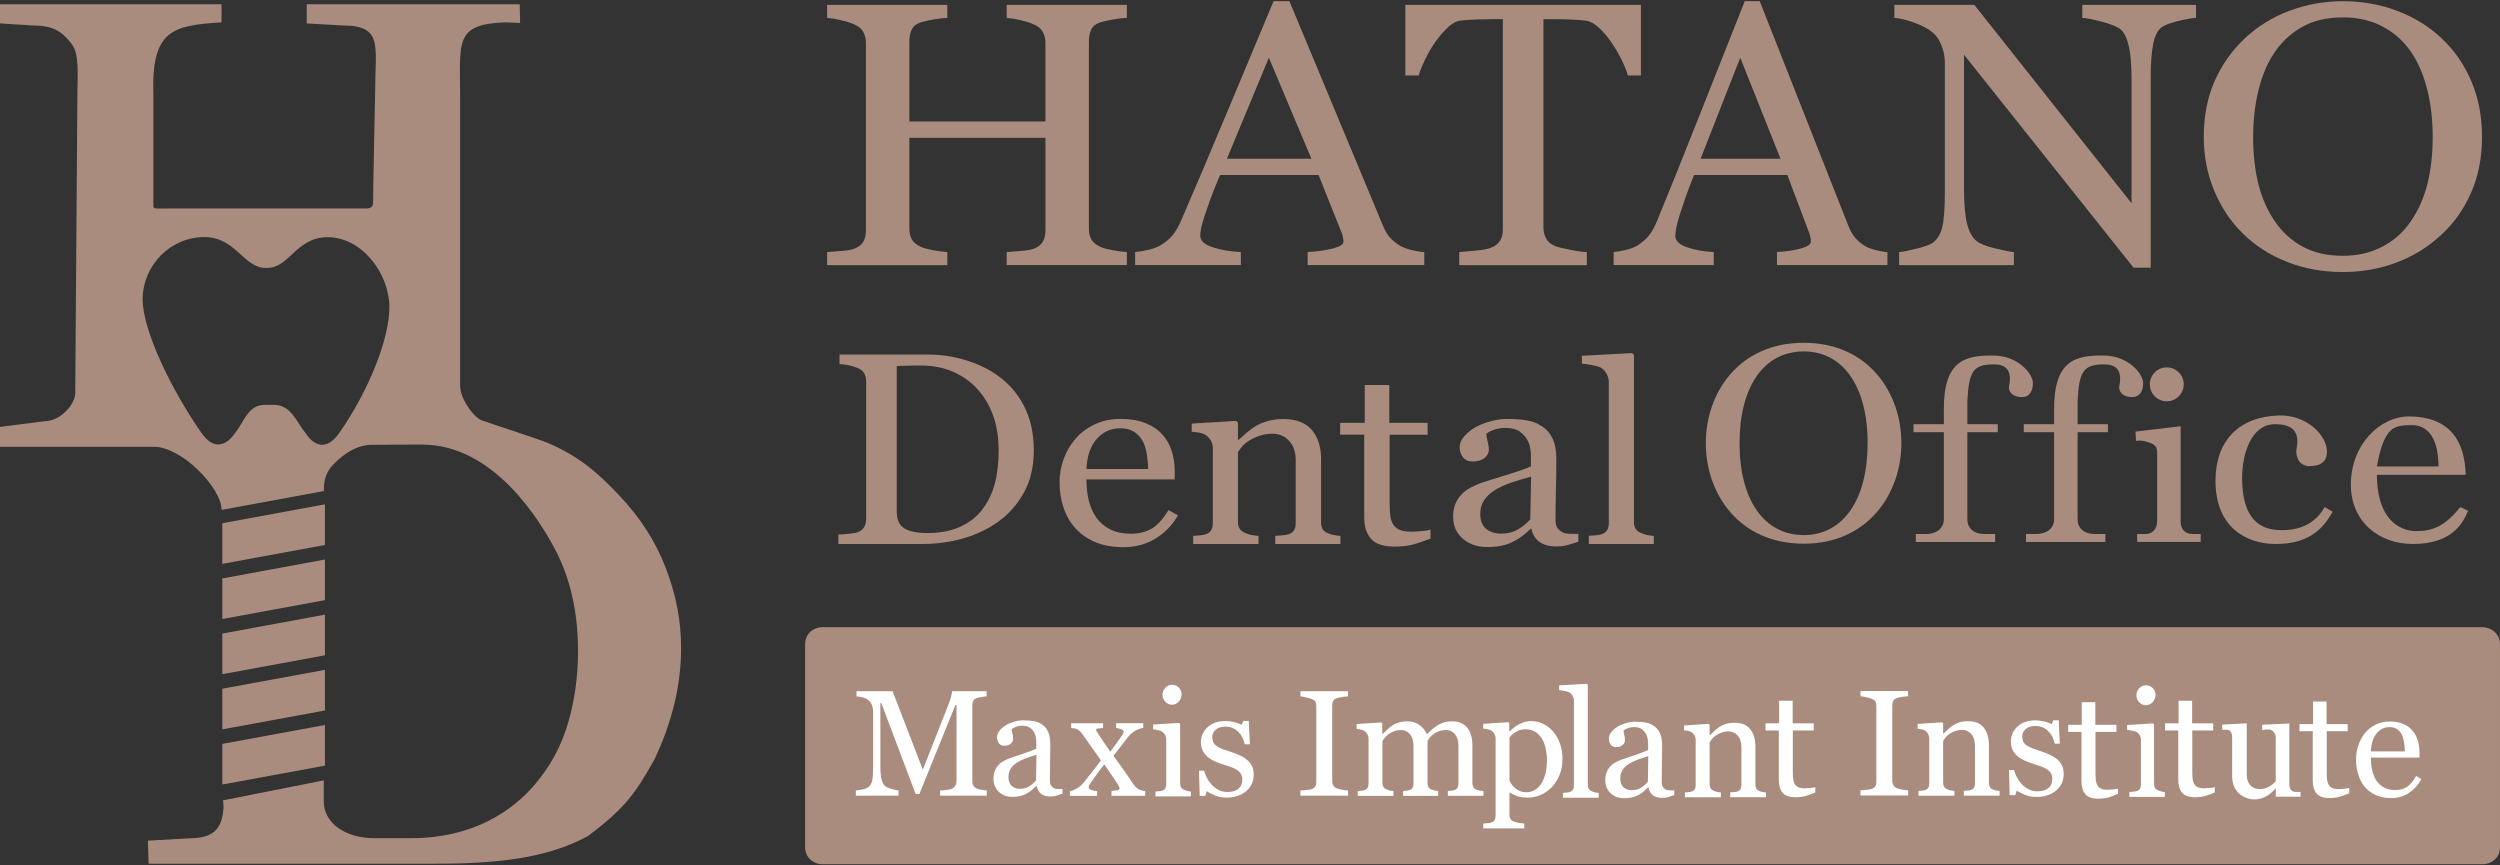 <?xml version="1.0" encoding="utf-8"?>
<!-- Generator: Adobe Illustrator 16.0.3, SVG Export Plug-In . SVG Version: 6.00 Build 0)  -->
<!DOCTYPE svg PUBLIC "-//W3C//DTD SVG 1.1//EN" "http://www.w3.org/Graphics/SVG/1.1/DTD/svg11.dtd">
<svg version="1.1" id="レイヤー_1" xmlns="http://www.w3.org/2000/svg" xmlns:xlink="http://www.w3.org/1999/xlink" x="0px"
	 y="0px" width="294.803px" height="102.047px" viewBox="-0.902 -0.14 294.803 102.047"
	 enable-background="new -0.902 -0.14 294.803 102.047" xml:space="preserve">
<rect x="-0.902" y="-0.14" width="294.803" height="102.047" fill="#333333" stroke="none"/>
<g>
	<path fill="#A98C7D" d="M293.9,99.769c0,1.236-0.995,1.997-1.999,1.997H96.039c-1.003,0-1.999-0.761-1.999-1.997V75.817
		c0-1.234,0.995-1.995,1.999-1.995h195.798c1.002,0,2.063,0.761,2.063,1.995L293.9,99.769L293.9,99.769z"/>
	<g>
		<path fill="#FFFFFF" d="M115.46,93.688h-5.507v-0.614c0.199-0.006,0.457-0.024,0.77-0.062s0.528-0.083,0.646-0.146
			c0.182-0.111,0.314-0.236,0.398-0.38c0.085-0.146,0.127-0.319,0.127-0.533v-8.961h-0.132l-4.251,10.499h-0.438l-4.049-10.719
			h-0.113v7.356c0,0.711,0.044,1.253,0.136,1.623c0.089,0.369,0.229,0.639,0.416,0.801c0.129,0.12,0.396,0.235,0.8,0.347
			c0.405,0.112,0.668,0.17,0.791,0.175v0.614h-5.034v-0.614c0.265-0.021,0.54-0.066,0.832-0.131
			c0.289-0.063,0.514-0.158,0.672-0.283c0.204-0.164,0.346-0.413,0.422-0.75c0.076-0.335,0.113-0.896,0.113-1.685V83.92
			c0-0.363-0.043-0.661-0.131-0.896c-0.088-0.23-0.215-0.42-0.379-0.563c-0.182-0.155-0.404-0.271-0.667-0.349
			c-0.263-0.074-0.522-0.116-0.781-0.13v-0.614h4.249l3.57,9.248l3.046-7.736c0.112-0.283,0.208-0.581,0.287-0.894
			c0.079-0.311,0.122-0.517,0.127-0.618h4.063v0.614c-0.164,0.006-0.374,0.03-0.627,0.078c-0.255,0.046-0.44,0.089-0.558,0.131
			c-0.198,0.067-0.333,0.187-0.403,0.349c-0.07,0.161-0.104,0.339-0.104,0.527v8.884c0,0.202,0.035,0.373,0.104,0.513
			c0.07,0.14,0.205,0.263,0.403,0.365c0.104,0.06,0.292,0.109,0.562,0.162c0.271,0.048,0.483,0.075,0.642,0.08v0.616H115.46z"/>
		<path fill="#FFFFFF" d="M124.386,93.452c-0.273,0.099-0.516,0.179-0.726,0.238c-0.207,0.062-0.442,0.091-0.706,0.091
			c-0.457,0-0.822-0.104-1.094-0.315c-0.271-0.211-0.446-0.521-0.522-0.926h-0.053c-0.38,0.418-0.791,0.732-1.226,0.955
			c-0.435,0.222-0.961,0.33-1.576,0.33c-0.649,0-1.185-0.197-1.603-0.592c-0.418-0.395-0.628-0.908-0.628-1.545
			c0-0.332,0.047-0.625,0.142-0.888c0.094-0.261,0.233-0.496,0.421-0.703c0.146-0.175,0.34-0.327,0.58-0.465
			c0.239-0.136,0.464-0.244,0.675-0.325c0.265-0.099,0.798-0.28,1.603-0.549c0.804-0.267,1.348-0.476,1.628-0.623v-0.858
			c0-0.075-0.016-0.222-0.048-0.438c-0.032-0.214-0.101-0.416-0.207-0.605c-0.117-0.215-0.283-0.4-0.497-0.561
			c-0.214-0.161-0.518-0.239-0.909-0.239c-0.27,0-0.519,0.044-0.75,0.135s-0.394,0.185-0.487,0.281c0,0.115,0.026,0.286,0.082,0.514
			c0.056,0.228,0.083,0.437,0.083,0.626c0,0.203-0.091,0.39-0.276,0.557c-0.185,0.168-0.44,0.251-0.769,0.251
			c-0.293,0-0.508-0.104-0.646-0.309c-0.139-0.205-0.208-0.438-0.208-0.688c0-0.268,0.095-0.521,0.286-0.767
			c0.189-0.241,0.438-0.461,0.742-0.648c0.265-0.163,0.583-0.301,0.958-0.413c0.375-0.114,0.739-0.171,1.098-0.171
			c0.492,0,0.92,0.034,1.288,0.103c0.366,0.065,0.698,0.209,0.997,0.431c0.298,0.216,0.524,0.506,0.68,0.873
			c0.155,0.368,0.233,0.841,0.233,1.42c0,0.827-0.01,1.559-0.026,2.202c-0.019,0.639-0.026,1.338-0.026,2.097
			c0,0.228,0.041,0.404,0.12,0.538c0.08,0.136,0.2,0.246,0.364,0.34c0.089,0.053,0.227,0.081,0.417,0.086
			c0.19,0.006,0.386,0.011,0.584,0.011L124.386,93.452L124.386,93.452z M121.32,88.867c-0.497,0.145-0.935,0.285-1.309,0.427
			c-0.374,0.141-0.724,0.313-1.044,0.521c-0.293,0.197-0.523,0.434-0.693,0.7c-0.17,0.271-0.256,0.592-0.256,0.962
			c0,0.481,0.126,0.836,0.383,1.062c0.253,0.229,0.577,0.34,0.969,0.34c0.417,0,0.781-0.102,1.099-0.299
			c0.313-0.201,0.583-0.438,0.799-0.711L121.32,88.867z"/>
		<path fill="#FFFFFF" d="M134.141,93.704h-3.972v-0.57c0.267-0.03,0.49-0.058,0.676-0.088c0.186-0.028,0.276-0.104,0.276-0.228
			c0-0.054-0.027-0.133-0.088-0.242c-0.059-0.108-0.117-0.212-0.176-0.306c-0.146-0.226-0.347-0.526-0.603-0.909
			c-0.254-0.378-0.566-0.831-0.938-1.355c-0.304,0.376-0.586,0.743-0.844,1.1c-0.259,0.354-0.528,0.733-0.81,1.136
			c-0.043,0.059-0.083,0.13-0.129,0.217c-0.042,0.086-0.064,0.154-0.064,0.209c0,0.128,0.083,0.231,0.25,0.314
			c0.168,0.085,0.417,0.143,0.752,0.17v0.557h-3.206V93.17c0.397-0.115,0.718-0.258,0.961-0.423
			c0.244-0.164,0.467-0.367,0.672-0.611c0.183-0.229,0.436-0.553,0.76-0.96c0.326-0.405,0.748-0.958,1.264-1.654
			c-0.299-0.422-0.663-0.937-1.093-1.545c-0.432-0.609-0.786-1.115-1.067-1.519c-0.153-0.223-0.326-0.397-0.522-0.534
			c-0.197-0.137-0.474-0.203-0.832-0.203v-0.574h3.768v0.572c-0.188,0-0.371,0.012-0.553,0.034c-0.179,0.021-0.27,0.074-0.27,0.156
			c0,0.051,0.018,0.107,0.053,0.175c0.035,0.063,0.081,0.132,0.133,0.208c0.128,0.194,0.327,0.501,0.6,0.909
			c0.272,0.411,0.564,0.847,0.881,1.304c0.206-0.276,0.444-0.604,0.718-0.974c0.272-0.369,0.523-0.726,0.752-1.061
			c0.022-0.04,0.046-0.091,0.069-0.15c0.023-0.061,0.035-0.119,0.035-0.18c0-0.12-0.102-0.219-0.304-0.291
			c-0.201-0.072-0.395-0.121-0.577-0.148v-0.558h3.196v0.536c-0.451,0.116-0.802,0.255-1.055,0.414
			c-0.251,0.16-0.465,0.343-0.641,0.552c-0.192,0.237-0.423,0.529-0.688,0.876c-0.267,0.352-0.641,0.835-1.12,1.461
			c0.532,0.74,0.966,1.351,1.3,1.822c0.334,0.477,0.669,0.964,1.01,1.468c0.17,0.256,0.359,0.456,0.566,0.604
			c0.208,0.146,0.493,0.229,0.856,0.256L134.141,93.704L134.141,93.704z"/>
		<path fill="#FFFFFF" d="M139.532,93.769h-4.182v-0.57c0.135-0.014,0.273-0.021,0.417-0.035c0.143-0.012,0.267-0.033,0.374-0.068
			c0.163-0.052,0.286-0.144,0.363-0.271c0.08-0.132,0.12-0.299,0.12-0.508v-5.283c0-0.186-0.041-0.354-0.127-0.507
			c-0.084-0.151-0.203-0.281-0.354-0.388c-0.111-0.068-0.271-0.128-0.482-0.178c-0.21-0.05-0.404-0.079-0.58-0.092v-0.572
			l3.057-0.19l0.124,0.121v6.98c0,0.203,0.038,0.372,0.115,0.505c0.08,0.136,0.205,0.231,0.371,0.297
			c0.13,0.051,0.254,0.094,0.376,0.125s0.26,0.055,0.409,0.064L139.532,93.769L139.532,93.769z M138.433,81.727
			c0,0.329-0.109,0.618-0.331,0.862c-0.221,0.247-0.489,0.37-0.813,0.37c-0.298,0-0.558-0.117-0.777-0.354
			c-0.22-0.233-0.33-0.502-0.33-0.804c0-0.317,0.11-0.597,0.33-0.832c0.221-0.238,0.479-0.357,0.777-0.357
			c0.333,0,0.606,0.111,0.822,0.334C138.325,81.172,138.433,81.431,138.433,81.727z"/>
		<path fill="#FFFFFF" d="M146.187,89.495c0.241,0.208,0.428,0.448,0.557,0.721c0.131,0.271,0.192,0.604,0.192,0.999
			c0,0.793-0.3,1.441-0.897,1.944c-0.604,0.504-1.379,0.756-2.333,0.756c-0.505,0-0.969-0.09-1.394-0.271
			c-0.426-0.18-0.729-0.347-0.909-0.495l-0.176,0.564h-0.659l-0.088-2.978h0.605c0.048,0.226,0.146,0.488,0.3,0.791
			c0.153,0.304,0.337,0.575,0.553,0.819c0.229,0.256,0.5,0.472,0.821,0.646c0.319,0.174,0.679,0.262,1.076,0.262
			c0.562,0,0.993-0.127,1.299-0.38c0.304-0.254,0.455-0.616,0.455-1.089c0-0.243-0.047-0.452-0.145-0.629
			c-0.096-0.179-0.238-0.332-0.428-0.467c-0.191-0.133-0.432-0.254-0.713-0.358c-0.277-0.105-0.593-0.211-0.937-0.316
			c-0.275-0.08-0.581-0.19-0.917-0.334c-0.338-0.143-0.625-0.308-0.865-0.499c-0.256-0.202-0.469-0.451-0.631-0.748
			c-0.164-0.295-0.248-0.642-0.248-1.041c0-0.698,0.264-1.294,0.791-1.777c0.527-0.486,1.23-0.73,2.117-0.73
			c0.34,0,0.686,0.044,1.039,0.13c0.354,0.087,0.644,0.19,0.863,0.313l0.203-0.453h0.632l0.133,2.754h-0.604
			c-0.122-0.616-0.388-1.118-0.795-1.505c-0.407-0.388-0.901-0.579-1.488-0.579c-0.479,0-0.856,0.118-1.133,0.357
			c-0.277,0.238-0.413,0.526-0.413,0.864c0,0.263,0.046,0.479,0.136,0.651c0.092,0.173,0.229,0.32,0.409,0.441
			c0.176,0.114,0.396,0.225,0.663,0.325c0.266,0.102,0.596,0.217,0.987,0.343c0.388,0.121,0.751,0.266,1.093,0.429
			C145.685,89.117,145.966,89.299,146.187,89.495z"/>
		<g>
			<path fill="#FFFFFF" d="M158.055,93.688h-5.613v-0.614c0.158-0.012,0.388-0.026,0.688-0.054c0.298-0.021,0.509-0.058,0.633-0.104
				c0.189-0.073,0.334-0.18,0.42-0.309c0.088-0.13,0.132-0.313,0.132-0.544v-8.927c0-0.202-0.03-0.371-0.098-0.508
				c-0.063-0.137-0.216-0.251-0.454-0.344c-0.176-0.068-0.396-0.136-0.665-0.194c-0.267-0.063-0.481-0.097-0.651-0.108v-0.615h5.609
				v0.615c-0.182,0.006-0.396,0.028-0.646,0.064c-0.252,0.038-0.475,0.087-0.66,0.145c-0.221,0.069-0.368,0.185-0.444,0.339
				s-0.116,0.328-0.116,0.521v8.921c0,0.189,0.044,0.358,0.131,0.508c0.084,0.146,0.227,0.266,0.434,0.354
				c0.121,0.047,0.322,0.099,0.602,0.151c0.277,0.056,0.516,0.086,0.707,0.092v0.612L158.055,93.688L158.055,93.688z"/>
			<path fill="#FFFFFF" d="M174.044,93.703h-4.215v-0.57c0.134-0.014,0.271-0.022,0.408-0.036c0.135-0.011,0.258-0.033,0.362-0.068
				c0.164-0.052,0.287-0.144,0.363-0.272c0.079-0.13,0.12-0.299,0.12-0.508v-4.42c0-0.604-0.145-1.065-0.418-1.394
				c-0.277-0.327-0.627-0.491-1.043-0.491c-0.285,0-0.558,0.043-0.808,0.13c-0.253,0.089-0.481,0.21-0.694,0.365
				c-0.17,0.127-0.312,0.267-0.428,0.413c-0.109,0.146-0.197,0.271-0.258,0.368v4.941c0,0.201,0.034,0.367,0.105,0.5
				c0.07,0.13,0.187,0.228,0.357,0.299c0.137,0.053,0.258,0.091,0.365,0.118c0.105,0.021,0.248,0.044,0.424,0.056v0.572h-4.127
				v-0.572c0.137-0.012,0.266-0.022,0.393-0.035c0.125-0.011,0.24-0.032,0.348-0.067c0.165-0.054,0.285-0.145,0.363-0.272
				c0.078-0.13,0.117-0.299,0.117-0.508v-4.422c0-0.604-0.139-1.065-0.418-1.394c-0.276-0.327-0.627-0.491-1.043-0.491
				c-0.285,0-0.559,0.045-0.809,0.136c-0.254,0.091-0.484,0.214-0.697,0.368c-0.17,0.129-0.313,0.271-0.432,0.433
				c-0.117,0.16-0.205,0.277-0.266,0.358v4.905c0,0.197,0.041,0.362,0.121,0.495c0.082,0.134,0.204,0.235,0.369,0.307
				c0.124,0.058,0.248,0.102,0.379,0.132c0.129,0.023,0.272,0.048,0.432,0.06v0.572h-4.207v-0.572
				c0.138-0.012,0.271-0.022,0.416-0.036c0.146-0.011,0.271-0.03,0.375-0.065c0.162-0.055,0.283-0.146,0.363-0.273
				c0.08-0.13,0.117-0.299,0.117-0.508v-5.316c0-0.186-0.042-0.35-0.128-0.498c-0.084-0.146-0.205-0.272-0.354-0.378
				c-0.108-0.068-0.25-0.125-0.414-0.168c-0.162-0.046-0.332-0.071-0.508-0.084v-0.573l2.897-0.188l0.122,0.12v1.225h0.063
				c0.146-0.145,0.322-0.313,0.533-0.512c0.213-0.197,0.406-0.354,0.59-0.479c0.205-0.138,0.463-0.253,0.77-0.347
				c0.311-0.093,0.641-0.141,0.997-0.141c0.562,0,1.047,0.147,1.45,0.447c0.402,0.299,0.69,0.657,0.867,1.08
				c0.213-0.203,0.396-0.381,0.559-0.533c0.16-0.151,0.372-0.315,0.636-0.488c0.224-0.15,0.483-0.271,0.785-0.365
				c0.303-0.093,0.635-0.141,1.004-0.141c0.731,0,1.312,0.237,1.733,0.714c0.427,0.475,0.644,1.202,0.644,2.187v4.352
				c0,0.202,0.034,0.368,0.103,0.5c0.072,0.13,0.191,0.228,0.361,0.299c0.135,0.053,0.268,0.092,0.397,0.118
				c0.134,0.021,0.28,0.044,0.442,0.056v0.568h0.008v-0.006H174.044z"/>
			<path fill="#FFFFFF" d="M182.259,86.142c0.344,0.405,0.611,0.877,0.803,1.411c0.189,0.536,0.284,1.147,0.284,1.839
				c0,0.677-0.114,1.295-0.345,1.854c-0.229,0.558-0.526,1.033-0.9,1.429c-0.395,0.397-0.829,0.706-1.311,0.921
				c-0.482,0.215-0.99,0.319-1.527,0.319c-0.521,0-0.949-0.06-1.282-0.175c-0.334-0.114-0.604-0.252-0.817-0.406h-0.069v2.576
				c0,0.209,0.04,0.382,0.124,0.521c0.08,0.139,0.206,0.242,0.378,0.307c0.142,0.053,0.342,0.104,0.603,0.152
				c0.262,0.049,0.477,0.075,0.645,0.08v0.573h-4.838V96.97c0.182-0.012,0.357-0.023,0.525-0.041c0.17-0.02,0.322-0.047,0.455-0.089
				c0.176-0.06,0.301-0.157,0.369-0.304c0.07-0.146,0.105-0.314,0.105-0.513v-9.109c0-0.175-0.045-0.342-0.133-0.505
				c-0.088-0.161-0.201-0.291-0.344-0.392c-0.104-0.07-0.253-0.123-0.438-0.159c-0.188-0.039-0.366-0.063-0.543-0.073v-0.573
				l2.951-0.191l0.121,0.105v0.964l0.068,0.017c0.307-0.348,0.686-0.637,1.135-0.865c0.449-0.231,0.896-0.351,1.344-0.351
				c0.539,0,1.031,0.113,1.479,0.339C181.55,85.457,181.937,85.76,182.259,86.142z M180.827,92.3
				c0.231-0.358,0.405-0.774,0.52-1.252c0.109-0.476,0.168-1.004,0.168-1.589c0-0.43-0.05-0.865-0.143-1.311
				c-0.096-0.444-0.239-0.833-0.438-1.164c-0.198-0.336-0.46-0.606-0.78-0.815c-0.32-0.207-0.709-0.313-1.158-0.313
				c-0.437,0-0.805,0.096-1.105,0.282c-0.305,0.188-0.568,0.411-0.792,0.673v5.063c0.054,0.155,0.138,0.315,0.259,0.483
				c0.122,0.168,0.256,0.313,0.401,0.437c0.181,0.146,0.378,0.265,0.588,0.353c0.21,0.091,0.469,0.136,0.774,0.136
				c0.324,0,0.644-0.083,0.944-0.258C180.368,92.855,180.622,92.613,180.827,92.3z"/>
			<path fill="#FFFFFF" d="M187.624,93.931h-4.223v-0.57c0.137-0.014,0.275-0.025,0.43-0.04c0.154-0.014,0.279-0.034,0.379-0.063
				c0.162-0.054,0.287-0.145,0.367-0.273c0.084-0.13,0.123-0.299,0.123-0.508v-9.924c0-0.209-0.045-0.403-0.137-0.587
				c-0.092-0.185-0.209-0.326-0.354-0.43c-0.105-0.069-0.301-0.136-0.582-0.19c-0.278-0.06-0.506-0.093-0.676-0.104v-0.559
				l3.26-0.188l0.121,0.129V92.37c0,0.202,0.037,0.37,0.113,0.502c0.076,0.129,0.198,0.229,0.37,0.299
				c0.128,0.06,0.257,0.103,0.382,0.132c0.125,0.026,0.27,0.048,0.426,0.061V93.931L187.624,93.931z"/>
			<path fill="#FFFFFF" d="M196.53,93.615c-0.273,0.1-0.518,0.18-0.724,0.239c-0.21,0.062-0.44,0.091-0.707,0.091
				c-0.457,0-0.821-0.104-1.095-0.315c-0.27-0.211-0.445-0.521-0.521-0.926h-0.054c-0.38,0.418-0.789,0.732-1.228,0.955
				c-0.436,0.222-0.963,0.329-1.574,0.329c-0.649,0-1.186-0.196-1.604-0.591c-0.42-0.395-0.629-0.909-0.629-1.545
				c0-0.332,0.046-0.625,0.143-0.888c0.094-0.261,0.23-0.496,0.42-0.703c0.146-0.175,0.341-0.327,0.578-0.465
				c0.242-0.136,0.47-0.244,0.678-0.325c0.266-0.099,0.799-0.28,1.604-0.549c0.807-0.268,1.35-0.477,1.631-0.623v-0.858
				c0-0.076-0.021-0.222-0.049-0.438c-0.035-0.214-0.104-0.416-0.207-0.605c-0.117-0.215-0.283-0.4-0.496-0.561
				c-0.215-0.161-0.521-0.239-0.912-0.239c-0.268,0-0.518,0.044-0.75,0.135c-0.229,0.09-0.395,0.185-0.485,0.281
				c0,0.115,0.026,0.286,0.084,0.514s0.085,0.437,0.085,0.626c0,0.203-0.092,0.39-0.277,0.557c-0.184,0.168-0.438,0.251-0.769,0.251
				c-0.292,0-0.511-0.104-0.646-0.309c-0.141-0.206-0.209-0.438-0.209-0.688c0-0.269,0.094-0.521,0.284-0.768
				c0.19-0.24,0.438-0.46,0.743-0.647c0.264-0.163,0.583-0.301,0.958-0.413c0.372-0.114,0.741-0.171,1.099-0.171
				c0.49,0,0.92,0.034,1.287,0.103c0.363,0.064,0.696,0.209,0.994,0.431c0.298,0.216,0.525,0.506,0.682,0.873
				c0.155,0.367,0.231,0.841,0.231,1.42c0,0.827-0.008,1.559-0.024,2.202c-0.018,0.639-0.024,1.338-0.024,2.097
				c0,0.228,0.04,0.404,0.118,0.538c0.078,0.136,0.201,0.246,0.363,0.34c0.088,0.053,0.228,0.081,0.418,0.086
				c0.188,0.006,0.387,0.011,0.582,0.011v0.553h0.002V93.615z M193.466,89.03c-0.497,0.146-0.936,0.286-1.309,0.428
				c-0.375,0.141-0.726,0.313-1.043,0.521c-0.293,0.197-0.524,0.434-0.697,0.7c-0.17,0.271-0.254,0.592-0.254,0.962
				c0,0.481,0.129,0.836,0.383,1.062c0.257,0.229,0.578,0.34,0.971,0.34c0.417,0,0.782-0.102,1.1-0.299
				c0.314-0.201,0.58-0.438,0.801-0.712L193.466,89.03z"/>
			<path fill="#FFFFFF" d="M207.362,93.865h-4.234v-0.569c0.134-0.015,0.281-0.022,0.443-0.036c0.158-0.011,0.295-0.033,0.398-0.068
				c0.164-0.052,0.285-0.144,0.363-0.272s0.117-0.299,0.117-0.508v-4.401c0-0.608-0.145-1.076-0.438-1.407
				c-0.288-0.329-0.645-0.495-1.061-0.495c-0.313,0-0.599,0.048-0.855,0.146c-0.256,0.095-0.484,0.212-0.688,0.352
				c-0.191,0.133-0.346,0.276-0.461,0.431c-0.113,0.153-0.199,0.274-0.25,0.369v4.926c0,0.194,0.041,0.356,0.121,0.483
				c0.084,0.13,0.207,0.229,0.37,0.298c0.123,0.058,0.255,0.102,0.396,0.132c0.146,0.023,0.296,0.048,0.445,0.06v0.572h-4.24v-0.572
				c0.134-0.012,0.271-0.022,0.418-0.036c0.142-0.011,0.268-0.03,0.371-0.065c0.164-0.055,0.283-0.146,0.363-0.273
				c0.079-0.13,0.117-0.299,0.117-0.508v-5.283c0-0.194-0.042-0.375-0.126-0.541c-0.086-0.164-0.205-0.299-0.354-0.402
				c-0.109-0.069-0.241-0.12-0.396-0.149c-0.15-0.032-0.314-0.056-0.49-0.064v-0.579l2.881-0.188l0.125,0.122v1.208h0.043
				c0.14-0.143,0.316-0.309,0.525-0.499c0.212-0.195,0.41-0.354,0.598-0.478c0.217-0.139,0.475-0.253,0.771-0.348
				c0.299-0.091,0.637-0.139,1.011-0.139c0.832,0,1.449,0.256,1.851,0.769c0.398,0.513,0.603,1.195,0.603,2.047v4.454
				c0,0.203,0.034,0.366,0.104,0.491c0.068,0.125,0.188,0.221,0.36,0.29c0.14,0.059,0.261,0.101,0.363,0.122
				c0.103,0.021,0.244,0.04,0.426,0.052v0.566h0.009V93.865z"/>
			<path fill="#FFFFFF" d="M213.155,93.316c-0.379,0.156-0.74,0.288-1.078,0.396c-0.34,0.106-0.756,0.159-1.248,0.159
				c-0.728,0-1.237-0.183-1.531-0.542c-0.297-0.362-0.443-0.872-0.443-1.532v-5.802h-1.563V85.16h1.6v-2.665h1.6v2.665h2.485v0.834
				h-2.469v4.784c0,0.359,0.014,0.659,0.04,0.898c0.023,0.24,0.088,0.449,0.188,0.632c0.094,0.167,0.233,0.293,0.422,0.381
				c0.188,0.086,0.438,0.131,0.754,0.131c0.148,0,0.363-0.015,0.647-0.039s0.485-0.061,0.603-0.102v0.635L213.155,93.316
				L213.155,93.316z"/>
		</g>
		<g>
			<path fill="#FFFFFF" d="M284.618,91.731c-0.361,0.686-0.847,1.228-1.457,1.634c-0.606,0.405-1.309,0.606-2.1,0.606
				c-0.695,0-1.309-0.121-1.83-0.364c-0.523-0.242-0.955-0.572-1.296-0.987c-0.34-0.417-0.592-0.903-0.761-1.46
				c-0.166-0.558-0.25-1.145-0.25-1.765c0-0.557,0.09-1.102,0.27-1.637c0.178-0.536,0.439-1.019,0.785-1.446
				c0.335-0.411,0.747-0.742,1.242-0.994c0.495-0.253,1.051-0.379,1.666-0.379c0.633,0,1.173,0.101,1.622,0.296
				c0.453,0.196,0.815,0.468,1.101,0.81c0.271,0.325,0.469,0.709,0.602,1.145c0.133,0.439,0.195,0.919,0.195,1.436v0.571h-5.731
				c0,0.563,0.054,1.073,0.163,1.532c0.104,0.459,0.275,0.862,0.514,1.211c0.229,0.335,0.525,0.604,0.896,0.795
				c0.365,0.195,0.808,0.292,1.313,0.292c0.521,0,0.974-0.119,1.351-0.36c0.377-0.239,0.742-0.678,1.094-1.306L284.618,91.731z
				 M282.678,88.467c0-0.325-0.028-0.671-0.082-1.039c-0.058-0.369-0.146-0.678-0.271-0.929c-0.137-0.267-0.316-0.479-0.553-0.646
				c-0.234-0.169-0.535-0.252-0.904-0.252c-0.617,0-1.127,0.254-1.533,0.759c-0.404,0.505-0.627,1.206-0.661,2.107H282.678z"/>
			<path fill="#FFFFFF" d="M276.116,93.408c-0.379,0.155-0.738,0.287-1.078,0.396c-0.342,0.107-0.758,0.159-1.246,0.159
				c-0.729,0-1.238-0.183-1.532-0.542c-0.297-0.362-0.443-0.872-0.443-1.532v-5.802h-1.562v-0.834h1.598v-2.665h1.598v2.665h2.487
				v0.834h-2.469v4.785c0,0.358,0.012,0.658,0.038,0.897c0.027,0.24,0.092,0.449,0.189,0.632c0.096,0.167,0.23,0.293,0.42,0.382
				c0.188,0.086,0.438,0.131,0.758,0.131c0.145,0,0.359-0.016,0.646-0.039c0.284-0.025,0.485-0.062,0.603-0.103v0.636H276.116z"/>
			<path display="none" fill="#FFFFFF" d="M277.04,93.777h-4.232v-0.569c0.137-0.015,0.281-0.022,0.443-0.036
				c0.16-0.011,0.293-0.033,0.398-0.068c0.164-0.052,0.285-0.144,0.363-0.272s0.118-0.3,0.118-0.509v-4.4
				c0-0.608-0.147-1.076-0.438-1.407c-0.289-0.329-0.646-0.495-1.061-0.495c-0.313,0-0.596,0.048-0.854,0.146
				c-0.26,0.095-0.486,0.212-0.688,0.352c-0.192,0.133-0.352,0.276-0.465,0.43c-0.112,0.153-0.196,0.275-0.25,0.37v4.926
				c0,0.194,0.041,0.356,0.123,0.483c0.082,0.13,0.203,0.229,0.369,0.298c0.123,0.058,0.254,0.102,0.397,0.131
				c0.144,0.024,0.293,0.049,0.442,0.061v0.572h-4.24v-0.572c0.135-0.012,0.271-0.022,0.416-0.036
				c0.146-0.011,0.27-0.03,0.373-0.066c0.164-0.054,0.285-0.145,0.363-0.272c0.08-0.13,0.119-0.299,0.119-0.508v-5.283
				c0-0.194-0.043-0.375-0.127-0.541c-0.088-0.164-0.203-0.299-0.355-0.402c-0.109-0.069-0.241-0.12-0.396-0.149
				c-0.15-0.032-0.314-0.056-0.488-0.064v-0.579l2.881-0.188l0.121,0.122v1.208h0.043c0.142-0.143,0.314-0.309,0.525-0.499
				c0.213-0.195,0.41-0.354,0.598-0.478c0.219-0.139,0.477-0.253,0.771-0.348c0.299-0.091,0.637-0.14,1.016-0.14
				c0.828,0,1.444,0.257,1.846,0.77c0.4,0.513,0.604,1.195,0.604,2.047v4.454c0,0.203,0.034,0.366,0.104,0.491
				c0.07,0.125,0.193,0.221,0.361,0.29c0.142,0.059,0.264,0.101,0.362,0.122c0.104,0.021,0.244,0.04,0.429,0.052v0.565h0.008V93.777
				z"/>
			<path fill="#FFFFFF" d="M261.131,85.307l2.907-0.144v6.089c0,0.843,0.468,1.66,1.543,1.66c0.807,0,1.48-0.461,1.875-0.938v-5.191
				c0-0.353-0.354-0.901-0.782-0.901c-0.179,0-0.53,0.002-0.8,0.072l-0.029-0.632l3.214-0.148v7.142
				c0,0.563,0.215,0.932,0.788,0.932h0.538v0.561l-2.929-0.004v-1c-0.395,0.473-1.229,1.323-2.502,1.323
				c-1.075,0-2.637-0.724-2.637-2.705v-4.527c0-0.314-0.055-0.977-0.574-0.977c-0.162,0-0.369-0.033-0.584,0.02L261.131,85.307z"/>
			<path fill="#FFFFFF" d="M260.261,93.316c-0.38,0.156-0.739,0.288-1.078,0.396c-0.342,0.106-0.758,0.159-1.247,0.159
				c-0.729,0-1.237-0.183-1.532-0.542c-0.297-0.362-0.443-0.872-0.443-1.532v-5.802h-1.562V85.16h1.599v-2.665h1.598v2.665h2.486
				v0.834h-2.469v4.784c0,0.359,0.012,0.659,0.038,0.898c0.027,0.24,0.093,0.449,0.189,0.632c0.096,0.167,0.231,0.293,0.42,0.381
				c0.188,0.086,0.438,0.131,0.759,0.131c0.145,0,0.359-0.015,0.645-0.039s0.485-0.061,0.603-0.102v0.635L260.261,93.316
				L260.261,93.316z"/>
			<path fill="#FFFFFF" d="M254.374,93.829h-4.182v-0.57c0.135-0.014,0.273-0.022,0.418-0.036c0.143-0.011,0.359-0.047,0.467-0.082
				c0.164-0.052,0.285-0.144,0.362-0.271c0.08-0.133,0.119-0.3,0.119-0.509v-5.282c0-0.187-0.041-0.354-0.127-0.508
				c-0.084-0.151-0.203-0.281-0.354-0.388c-0.11-0.068-0.363-0.114-0.574-0.164s-0.404-0.079-0.58-0.092v-0.572l3.057-0.189
				l0.125,0.121v6.979c0,0.203,0.037,0.372,0.114,0.505c0.08,0.136,0.204,0.232,0.37,0.297c0.131,0.052,0.255,0.095,0.377,0.125
				c0.122,0.031,0.26,0.056,0.408,0.065V93.829L254.374,93.829z M253.278,81.787c0,0.329-0.109,0.617-0.332,0.861
				c-0.222,0.247-0.488,0.37-0.813,0.37c-0.299,0-0.559-0.117-0.777-0.354c-0.22-0.234-0.328-0.502-0.328-0.805
				c0-0.316,0.108-0.597,0.328-0.832c0.221-0.237,0.479-0.356,0.777-0.356c0.333,0,0.605,0.111,0.822,0.334
				C253.167,81.233,253.278,81.49,253.278,81.787z"/>
			<path fill="#FFFFFF" d="M248.846,93.483c-0.38,0.156-0.739,0.288-1.078,0.396c-0.342,0.106-0.758,0.159-1.247,0.159
				c-0.729,0-1.238-0.183-1.531-0.542c-0.297-0.362-0.443-0.872-0.443-1.532v-5.802h-1.563v-0.834h1.598v-2.665h1.599v2.665h2.487
				v0.834h-2.469v4.784c0,0.359,0.012,0.659,0.037,0.898c0.027,0.24,0.092,0.449,0.189,0.632c0.096,0.167,0.23,0.293,0.42,0.381
				c0.188,0.086,0.438,0.131,0.759,0.131c0.144,0,0.359-0.015,0.646-0.038c0.283-0.025,0.484-0.062,0.602-0.103v0.635H248.846z"/>
			<path fill="#FFFFFF" d="M241.7,89.417c0.241,0.208,0.428,0.448,0.558,0.721c0.13,0.271,0.192,0.604,0.192,0.999
				c0,0.793-0.301,1.442-0.897,1.944c-0.604,0.504-1.38,0.756-2.333,0.756c-0.505,0-0.969-0.09-1.395-0.271
				c-0.426-0.18-0.729-0.347-0.908-0.495l-0.176,0.564h-0.66l-0.088-2.977h0.605c0.048,0.225,0.146,0.487,0.3,0.791
				c0.153,0.303,0.337,0.574,0.554,0.818c0.229,0.256,0.5,0.473,0.82,0.646c0.319,0.174,0.68,0.262,1.076,0.262
				c0.563,0,0.993-0.127,1.299-0.38c0.305-0.254,0.455-0.616,0.455-1.089c0-0.243-0.046-0.452-0.145-0.629
				c-0.096-0.179-0.238-0.332-0.428-0.467c-0.19-0.133-0.432-0.254-0.713-0.358c-0.277-0.105-0.593-0.211-0.937-0.316
				c-0.275-0.08-0.581-0.19-0.917-0.334c-0.338-0.143-0.625-0.308-0.865-0.499c-0.256-0.202-0.469-0.451-0.631-0.748
				c-0.164-0.295-0.248-0.642-0.248-1.041c0-0.697,0.264-1.294,0.791-1.777c0.527-0.486,1.23-0.73,2.117-0.73
				c0.34,0,0.686,0.044,1.039,0.13c0.354,0.087,0.644,0.19,0.863,0.313l0.203-0.453h0.631l0.133,2.754h-0.604
				c-0.122-0.616-0.388-1.118-0.795-1.505s-0.901-0.579-1.487-0.579c-0.479,0-0.856,0.118-1.134,0.358
				c-0.276,0.237-0.413,0.525-0.413,0.863c0,0.264,0.047,0.479,0.137,0.651c0.092,0.173,0.229,0.321,0.408,0.442
				c0.176,0.113,0.396,0.224,0.663,0.324c0.267,0.102,0.597,0.218,0.987,0.344c0.388,0.12,0.751,0.265,1.093,0.428
				C241.198,89.039,241.479,89.221,241.7,89.417z"/>
			<path fill="#FFFFFF" d="M234.901,93.688h-4.232v-0.569c0.136-0.015,0.281-0.022,0.443-0.036c0.16-0.012,0.293-0.033,0.398-0.068
				c0.164-0.052,0.285-0.144,0.363-0.273c0.078-0.129,0.117-0.299,0.117-0.508V87.83c0-0.608-0.146-1.076-0.438-1.407
				c-0.29-0.329-0.646-0.495-1.061-0.495c-0.313,0-0.597,0.048-0.854,0.146c-0.259,0.096-0.485,0.213-0.687,0.353
				c-0.192,0.133-0.353,0.276-0.465,0.43c-0.113,0.153-0.197,0.275-0.25,0.37v4.925c0,0.195,0.041,0.357,0.123,0.484
				c0.081,0.13,0.203,0.228,0.369,0.298c0.122,0.057,0.254,0.102,0.396,0.131c0.145,0.024,0.293,0.048,0.443,0.061v0.571h-4.24
				v-0.571c0.135-0.013,0.271-0.022,0.416-0.036c0.146-0.011,0.27-0.03,0.373-0.066c0.164-0.054,0.285-0.145,0.363-0.272
				c0.079-0.13,0.119-0.299,0.119-0.509v-5.282c0-0.194-0.044-0.375-0.128-0.541c-0.087-0.164-0.203-0.299-0.354-0.402
				c-0.109-0.07-0.242-0.12-0.396-0.15c-0.15-0.031-0.314-0.055-0.489-0.063v-0.579l2.882-0.189l0.121,0.122v1.208h0.043
				c0.141-0.142,0.314-0.308,0.525-0.499c0.212-0.194,0.41-0.354,0.598-0.477c0.219-0.139,0.477-0.253,0.771-0.348
				c0.299-0.092,0.637-0.14,1.015-0.14c0.829,0,1.445,0.256,1.847,0.77c0.4,0.513,0.604,1.194,0.604,2.047v4.454
				c0,0.203,0.034,0.366,0.104,0.491c0.07,0.125,0.192,0.221,0.36,0.29c0.142,0.059,0.265,0.101,0.363,0.121
				c0.104,0.021,0.243,0.04,0.428,0.053v0.565h0.009V93.688z"/>
			<path fill="#FFFFFF" d="M224.099,93.666h-5.613v-0.614c0.158-0.012,0.389-0.027,0.688-0.054c0.298-0.022,0.509-0.059,0.633-0.104
				c0.19-0.073,0.334-0.179,0.42-0.308c0.088-0.13,0.132-0.313,0.132-0.544v-8.928c0-0.201-0.029-0.37-0.098-0.508
				c-0.063-0.137-0.217-0.251-0.454-0.344c-0.176-0.068-0.396-0.135-0.665-0.194c-0.266-0.063-0.48-0.097-0.65-0.107v-0.616h5.608
				v0.616c-0.183,0.006-0.396,0.027-0.647,0.063c-0.252,0.038-0.474,0.087-0.658,0.146c-0.223,0.068-0.369,0.184-0.445,0.339
				c-0.076,0.154-0.116,0.328-0.116,0.52v8.922c0,0.188,0.044,0.357,0.13,0.508c0.084,0.146,0.228,0.265,0.435,0.353
				c0.122,0.047,0.321,0.1,0.602,0.152c0.277,0.055,0.517,0.086,0.707,0.091v0.613L224.099,93.666L224.099,93.666z"/>
		</g>
	</g>
	<g>
		<path fill="#A98C7D" d="M223.311,52.112c0,5.964-3.943,11.862-11.515,11.862c-7.64,0-11.547-5.898-11.547-11.862
			c0-5.898,3.871-11.831,11.547-11.831C219.507,40.281,223.311,46.274,223.311,52.112z M204.229,52.112
			c0,6.828,2.983,10.845,7.567,10.845c4.656,0,7.535-4.171,7.535-10.845c0-6.764-2.951-10.812-7.535-10.812
			C207.107,41.3,204.229,45.44,204.229,52.112z"/>
		<path fill="#A98C7D" d="M228.32,49.884v-1.498c-0.092-6.094,2.54-6.636,5.884-6.6c2.877,0.03,4.614,2.142,4.614,3.256
			c0,0.881-0.349,1.644-1.327,1.644c-0.98,0-1.63-0.584-1.477-1.339c0.402-1.98-0.547-2.519-1.779-2.519
			c-2.467,0-2.973,0.821-3.145,4.354v2.701h3.58v0.939h-3.58V61.1c0,1.027,0.742,1.732,2.025,1.732h1.249v0.938h-9.354v-0.938h1.216
			c1.048,0,2.094-0.529,2.094-1.764V50.823h-3.579v-0.939L228.32,49.884L228.32,49.884z"/>
		<path fill="#A98C7D" d="M241.32,49.884v-1.498c-0.092-6.094,2.54-6.636,5.884-6.6c2.877,0.03,4.614,2.142,4.614,3.256
			c0,0.881-0.349,1.644-1.327,1.644c-0.98,0-1.63-0.584-1.477-1.339c0.402-1.98-0.547-2.519-1.779-2.519
			c-2.467,0-2.973,0.821-3.145,4.354v2.701h3.58v0.939h-3.58V61.1c0,1.027,0.742,1.732,2.025,1.732h1.249v0.938h-9.354v-0.938h1.216
			c1.048,0,2.094-0.529,2.094-1.764V50.823h-3.579v-0.939L241.32,49.884L241.32,49.884z"/>
		<path fill="#A98C7D" d="M250.917,50.752l5.326-0.632v11.272c0,0.763,0.438,1.438,1.385,1.438h0.979v0.938h-7.496v-0.938h0.945
			c1.112,0,1.418-0.883,1.418-1.559v-8.042c0-0.764-0.343-1.009-1.183-1.263c-0.469-0.142-0.938-0.196-1.309-0.107L250.917,50.752z"
			/>
		<circle fill="#A98C7D" cx="254.605" cy="45.182" r="2"/>
		<path fill="#A98C7D" d="M274.173,60.202c-0.817,1.373-2.266,3.882-6.877,3.805c-3.275-0.055-6.944-1.919-6.944-7.439
			c0-4.756,2.778-7.57,7.473-7.714c3.276-0.1,5.675,2.332,5.675,4.271c0,1.057-0.605,1.703-2.104,1.703
			c-0.204,0-1.351-0.037-1.519-1.595c-0.068-0.617,1.08-3.345-2.49-3.351c-2.869-0.005-3.894,3.573-3.894,6.334
			c0,4.109,1.5,5.962,4.146,6.14c1.365,0.092,4.099-0.01,5.578-2.7L274.173,60.202z"/>
		<path fill="#A98C7D" d="M279.384,55.85c0.037,5.926,3.328,6.624,4.563,6.637c2.058,0.021,3.484-0.613,5.271-2.831l0.92,0.438
			c-0.549,1.316-1.786,3.918-6.512,3.914c-4.086-0.003-7.313-2.7-7.313-6.986c0-4.757,3.453-8.093,6.932-8.058
			c4.627,0.047,6.528,2.79,6.603,6.887L279.384,55.85L279.384,55.85z M286.655,54.865c-0.033-1.026-0.064-4.977-3.311-4.872
			c-1.807,0.058-3.082-0.003-3.961,4.87L286.655,54.865z"/>
	</g>
	<g>
		<path fill="#A98C7D" d="M121.004,52.971c0,1.901-0.383,3.551-1.149,4.942c-0.768,1.396-1.765,2.542-2.994,3.433
			c-1.239,0.891-2.629,1.558-4.174,2c-1.544,0.439-3.14,0.66-4.786,0.66H97.96v-1.119c0.33,0,0.752-0.027,1.277-0.087
			c0.524-0.056,0.87-0.119,1.041-0.197c0.335-0.136,0.582-0.338,0.733-0.605c0.153-0.267,0.228-0.591,0.228-0.967V44.912
			c0-0.354-0.064-0.677-0.194-0.959c-0.13-0.285-0.386-0.511-0.771-0.679c-0.35-0.154-0.727-0.271-1.132-0.345
			c-0.406-0.074-0.755-0.121-1.048-0.143V41.67h10.484c1.441,0,2.861,0.207,4.26,0.623c1.397,0.416,2.614,0.974,3.651,1.677
			c1.41,0.934,2.515,2.158,3.314,3.669C120.604,49.147,121.004,50.926,121.004,52.971z M116.861,52.965
			c0-1.498-0.212-2.855-0.641-4.068c-0.427-1.21-1.053-2.267-1.877-3.17c-0.777-0.857-1.732-1.534-2.865-2.029
			c-1.133-0.491-2.392-0.737-3.778-0.737c-0.462,0-0.983,0.006-1.564,0.022c-0.581,0.016-1.012,0.028-1.293,0.039v17.16
			c0,0.957,0.298,1.615,0.897,1.985c0.596,0.364,1.516,0.55,2.755,0.55c1.433,0,2.683-0.238,3.755-0.707
			c1.071-0.471,1.938-1.127,2.604-1.967c0.697-0.88,1.208-1.901,1.53-3.062C116.704,55.822,116.861,54.485,116.861,52.965z"/>
		<path fill="#A98C7D" d="M138.008,60.632c-0.66,1.145-1.542,2.058-2.646,2.735c-1.106,0.679-2.375,1.018-3.81,1.018
			c-1.267,0-2.374-0.203-3.324-0.607c-0.952-0.409-1.733-0.963-2.352-1.66c-0.617-0.697-1.077-1.513-1.38-2.445
			c-0.303-0.929-0.455-1.914-0.455-2.95c0-0.931,0.162-1.846,0.486-2.745c0.324-0.895,0.8-1.704,1.428-2.42
			c0.604-0.688,1.356-1.245,2.255-1.665c0.897-0.423,1.904-0.634,3.02-0.634c1.147,0,2.132,0.165,2.949,0.495
			c0.817,0.331,1.481,0.78,1.993,1.353c0.487,0.543,0.854,1.183,1.092,1.92c0.239,0.737,0.358,1.538,0.358,2.4v0.961h-10.409
			c0,0.942,0.098,1.796,0.294,2.564c0.197,0.768,0.508,1.443,0.933,2.026c0.415,0.563,0.957,1.01,1.625,1.335
			c0.669,0.324,1.467,0.487,2.392,0.487c0.947,0,1.763-0.202,2.448-0.605c0.686-0.402,1.348-1.134,1.983-2.187L138.008,60.632z
			 M134.483,55.164c0-0.541-0.05-1.121-0.152-1.74c-0.101-0.616-0.262-1.135-0.484-1.553c-0.245-0.441-0.58-0.807-1.004-1.086
			c-0.426-0.28-0.973-0.421-1.644-0.421c-1.115,0-2.042,0.423-2.782,1.268c-0.739,0.846-1.141,2.021-1.204,3.53L134.483,55.164
			L134.483,55.164z"/>
		<path fill="#A98C7D" d="M157.165,64.008h-7.685v-0.96c0.246-0.021,0.515-0.041,0.808-0.062c0.291-0.021,0.532-0.061,0.725-0.116
			c0.3-0.085,0.52-0.237,0.662-0.458c0.146-0.22,0.216-0.502,0.216-0.851V54.19c0-1.018-0.265-1.804-0.789-2.356
			c-0.527-0.555-1.171-0.829-1.929-0.829c-0.563,0-1.08,0.082-1.549,0.24c-0.47,0.159-0.886,0.354-1.247,0.589
			c-0.353,0.224-0.631,0.466-0.84,0.722c-0.208,0.257-0.359,0.463-0.456,0.618v8.246c0,0.33,0.074,0.6,0.224,0.813
			c0.146,0.214,0.372,0.377,0.669,0.493c0.224,0.103,0.466,0.171,0.726,0.221c0.262,0.049,0.529,0.082,0.807,0.104v0.961h-7.705
			v-0.961c0.246-0.021,0.498-0.04,0.757-0.058c0.262-0.022,0.488-0.063,0.678-0.117c0.296-0.086,0.518-0.238,0.661-0.459
			c0.145-0.22,0.217-0.501,0.217-0.85V52.72c0-0.33-0.077-0.634-0.231-0.909c-0.152-0.273-0.37-0.5-0.645-0.676
			c-0.203-0.116-0.44-0.201-0.718-0.256c-0.275-0.051-0.574-0.089-0.893-0.107V49.81l5.229-0.317l0.222,0.203v2.024h0.081
			c0.255-0.232,0.573-0.516,0.955-0.84c0.384-0.323,0.744-0.589,1.085-0.792c0.395-0.231,0.859-0.426,1.402-0.582
			c0.543-0.154,1.152-0.233,1.832-0.233c1.51,0,2.628,0.432,3.355,1.289c0.729,0.857,1.092,2.001,1.092,3.425v7.46
			c0,0.341,0.063,0.613,0.189,0.822c0.128,0.208,0.348,0.37,0.653,0.486c0.258,0.099,0.476,0.166,0.663,0.204
			c0.186,0.039,0.44,0.066,0.771,0.088L157.165,64.008L157.165,64.008z"/>
		<path fill="#A98C7D" d="M167.78,63.383c-0.691,0.262-1.344,0.479-1.961,0.661c-0.617,0.18-1.369,0.27-2.262,0.27
			c-1.318,0-2.247-0.304-2.784-0.91c-0.537-0.604-0.806-1.463-0.806-2.566V51.12h-2.838v-1.397h2.901v-4.464h2.897v4.466h4.515
			v1.396h-4.479v8.013c0,0.603,0.023,1.104,0.074,1.507c0.045,0.405,0.159,0.756,0.344,1.055c0.17,0.28,0.424,0.493,0.764,0.64
			c0.341,0.146,0.799,0.22,1.37,0.22c0.268,0,0.655-0.021,1.172-0.063c0.519-0.046,0.881-0.103,1.093-0.171V63.383L167.78,63.383z"
			/>
		<path fill="#A98C7D" d="M185.212,63.744c-0.498,0.166-0.938,0.3-1.313,0.4c-0.379,0.103-0.806,0.151-1.284,0.151
			c-0.829,0-1.49-0.178-1.982-0.532c-0.496-0.353-0.813-0.868-0.948-1.548h-0.097c-0.69,0.698-1.433,1.23-2.226,1.601
			c-0.791,0.368-1.744,0.554-2.86,0.554c-1.181,0-2.15-0.33-2.91-0.988c-0.76-0.66-1.139-1.523-1.139-2.59
			c0-0.553,0.084-1.048,0.254-1.48c0.172-0.438,0.428-0.831,0.768-1.181c0.266-0.29,0.617-0.549,1.053-0.776
			c0.438-0.228,0.848-0.41,1.229-0.546c0.479-0.164,1.446-0.471,2.908-0.917c1.465-0.445,2.447-0.796,2.961-1.047v-1.439
			c0-0.126-0.029-0.367-0.091-0.728c-0.06-0.358-0.187-0.697-0.375-1.018c-0.212-0.357-0.514-0.671-0.899-0.938
			c-0.39-0.269-0.938-0.401-1.648-0.401c-0.488,0-0.941,0.076-1.361,0.228c-0.423,0.149-0.717,0.309-0.886,0.474
			c0,0.192,0.05,0.479,0.151,0.856c0.102,0.381,0.148,0.729,0.148,1.048c0,0.341-0.169,0.65-0.5,0.931
			c-0.337,0.281-0.804,0.422-1.396,0.422c-0.529,0-0.922-0.172-1.172-0.517c-0.248-0.343-0.375-0.728-0.375-1.155
			c0-0.444,0.171-0.872,0.521-1.278c0.349-0.408,0.793-0.771,1.349-1.093c0.479-0.271,1.058-0.502,1.735-0.689
			c0.681-0.189,1.345-0.284,1.993-0.284c0.893,0,1.672,0.056,2.335,0.167c0.664,0.111,1.271,0.352,1.812,0.722
			c0.541,0.357,0.953,0.848,1.233,1.462c0.281,0.617,0.423,1.408,0.423,2.376c0,1.388-0.018,2.617-0.048,3.688
			s-0.048,2.243-0.048,3.512c0,0.378,0.068,0.682,0.214,0.903c0.147,0.222,0.365,0.413,0.663,0.566
			c0.16,0.087,0.411,0.135,0.757,0.145c0.347,0.008,0.697,0.015,1.062,0.015v0.929h-0.004v-0.003H185.212z M179.647,56.066
			c-0.9,0.243-1.691,0.48-2.375,0.714c-0.68,0.234-1.313,0.526-1.896,0.876c-0.531,0.329-0.951,0.724-1.259,1.176
			c-0.31,0.449-0.465,0.988-0.465,1.608c0,0.807,0.231,1.399,0.696,1.779c0.462,0.379,1.047,0.569,1.76,0.569
			c0.754,0,1.419-0.168,1.992-0.503c0.572-0.337,1.057-0.731,1.449-1.188L179.647,56.066z"/>
		<path fill="#A98C7D" d="M194.117,64.008h-7.666v-0.96c0.242-0.021,0.505-0.042,0.777-0.066c0.278-0.021,0.507-0.061,0.688-0.106
			c0.295-0.088,0.52-0.24,0.668-0.459c0.148-0.222,0.226-0.503,0.226-0.853V44.941c0-0.349-0.084-0.677-0.246-0.98
			c-0.166-0.307-0.384-0.545-0.646-0.722c-0.19-0.115-0.543-0.225-1.054-0.319c-0.512-0.099-0.921-0.155-1.228-0.175v-0.931
			l5.912-0.318l0.227,0.219V61.39c0,0.342,0.066,0.62,0.204,0.839c0.142,0.218,0.36,0.386,0.673,0.501
			c0.232,0.1,0.464,0.171,0.691,0.221c0.227,0.049,0.484,0.08,0.771,0.104L194.117,64.008L194.117,64.008z"/>
	</g>
	<g>
		<path fill="#A98C7D" d="M131.979,31.12h-14.172v-1.537c0.385-0.028,0.943-0.07,1.674-0.129c0.73-0.059,1.231-0.145,1.503-0.26
			c0.482-0.173,0.834-0.437,1.06-0.788c0.225-0.351,0.336-0.813,0.336-1.372V16.112h-16.048v10.682c0,0.504,0.093,0.93,0.276,1.275
			c0.187,0.347,0.551,0.649,1.097,0.908c0.272,0.129,0.758,0.261,1.455,0.392c0.698,0.129,1.248,0.199,1.647,0.215v1.537H96.634
			v-1.537c0.384-0.028,0.942-0.07,1.674-0.129c0.729-0.059,1.229-0.145,1.504-0.26c0.481-0.173,0.834-0.437,1.059-0.788
			c0.224-0.354,0.336-0.813,0.336-1.372V4.889c0-0.462-0.106-0.883-0.313-1.266c-0.209-0.382-0.57-0.682-1.083-0.897
			c-0.434-0.187-0.959-0.354-1.577-0.498c-0.616-0.144-1.15-0.229-1.6-0.259V0.433h14.172v1.535
			c-0.449,0.016-0.999,0.08-1.647,0.194c-0.649,0.115-1.135,0.226-1.457,0.323c-0.546,0.175-0.911,0.461-1.095,0.866
			c-0.185,0.403-0.275,0.844-0.275,1.32v9.516h16.046V4.889c0-0.462-0.104-0.883-0.311-1.266c-0.209-0.382-0.571-0.682-1.085-0.897
			c-0.433-0.187-0.958-0.354-1.576-0.498c-0.616-0.143-1.15-0.229-1.6-0.258V0.433h14.172v1.535
			c-0.448,0.016-0.999,0.08-1.648,0.194c-0.649,0.115-1.134,0.226-1.455,0.323c-0.546,0.175-0.912,0.461-1.096,0.866
			c-0.184,0.403-0.277,0.844-0.277,1.32v22.123c0,0.504,0.093,0.93,0.277,1.275c0.185,0.347,0.55,0.649,1.096,0.908
			c0.272,0.129,0.757,0.263,1.455,0.392c0.699,0.129,1.247,0.199,1.648,0.214V31.12L131.979,31.12z"/>
		<path fill="#A98C7D" d="M167.052,31.12h-13.756v-1.537c1.211-0.07,2.217-0.215,3.02-0.434c0.801-0.215,1.204-0.482,1.204-0.799
			c0-0.129-0.021-0.289-0.05-0.477s-0.077-0.354-0.139-0.497l-2.742-6.876h-11.618c-0.435,1.008-0.79,1.889-1.063,2.637
			c-0.272,0.75-0.517,1.443-0.736,2.076c-0.203,0.62-0.344,1.124-0.422,1.514c-0.077,0.39-0.114,0.707-0.114,0.952
			c0,0.577,0.487,1.023,1.468,1.339c0.979,0.319,2.083,0.505,3.314,0.563v1.535h-12.466v-1.535c0.405-0.029,0.91-0.111,1.516-0.248
			c0.607-0.139,1.104-0.321,1.494-0.554c0.62-0.389,1.103-0.795,1.445-1.221c0.343-0.424,0.678-1.014,1.004-1.764
			c1.663-3.849,3.497-8.173,5.504-12.974c2.006-4.801,3.792-9.075,5.365-12.823h1.866l11.032,26.472
			c0.231,0.563,0.496,1.015,0.793,1.361c0.296,0.347,0.707,0.686,1.236,1.018c0.357,0.202,0.821,0.371,1.397,0.509
			c0.576,0.14,1.058,0.213,1.444,0.229v1.533H167.052z M153.737,18.576l-5.013-11.909l-4.943,11.909H153.737z"/>
		<path fill="#A98C7D" d="M192.601,8.759h-1.551c-0.133-0.52-0.379-1.134-0.732-1.848c-0.354-0.713-0.743-1.387-1.182-2.021
			c-0.449-0.663-0.94-1.243-1.473-1.741c-0.535-0.498-1.05-0.781-1.543-0.853c-0.465-0.06-1.051-0.104-1.757-0.13
			c-0.703-0.029-1.358-0.044-1.958-0.044h-1.304v24.547c0,0.475,0.104,0.912,0.313,1.308c0.211,0.397,0.576,0.702,1.1,0.918
			c0.269,0.104,0.834,0.239,1.695,0.411c0.857,0.173,1.529,0.267,2.01,0.28v1.537h-15.047v-1.537
			c0.418-0.028,1.058-0.085,1.922-0.171c0.857-0.087,1.453-0.194,1.783-0.324c0.494-0.188,0.856-0.458,1.09-0.813
			c0.233-0.353,0.35-0.824,0.35-1.416V2.119h-1.303c-0.465,0-1.041,0.012-1.729,0.033c-0.689,0.021-1.349,0.066-1.977,0.14
			c-0.494,0.058-1.008,0.343-1.536,0.854c-0.532,0.512-1.021,1.091-1.472,1.739c-0.449,0.649-0.848,1.339-1.191,2.067
			c-0.343,0.726-0.582,1.328-0.719,1.804h-1.571V0.432h27.78V8.759L192.601,8.759z"/>
		<path fill="#A98C7D" d="M221.663,31.12h-13.025v-1.537c1.152-0.07,2.103-0.215,2.861-0.434c0.76-0.215,1.139-0.482,1.139-0.799
			c0-0.129-0.016-0.289-0.045-0.477s-0.074-0.354-0.133-0.497l-2.596-6.876h-10.999c-0.411,1.008-0.748,1.889-1.006,2.637
			c-0.255,0.75-0.489,1.443-0.696,2.076c-0.189,0.62-0.322,1.124-0.397,1.514c-0.073,0.39-0.111,0.707-0.111,0.952
			c0,0.577,0.466,1.023,1.392,1.339c0.929,0.319,1.975,0.505,3.137,0.563v1.535h-11.801v-1.535c0.385-0.029,0.863-0.111,1.436-0.248
			c0.574-0.139,1.047-0.321,1.414-0.554c0.589-0.389,1.048-0.795,1.37-1.221c0.323-0.426,0.639-1.014,0.948-1.764
			c1.576-3.849,3.313-8.173,5.211-12.974c1.9-4.801,3.593-9.075,5.08-12.823h1.765l10.444,26.472
			c0.223,0.563,0.472,1.015,0.752,1.361c0.279,0.347,0.67,0.686,1.17,1.018c0.339,0.202,0.781,0.371,1.324,0.509
			c0.545,0.14,1.002,0.213,1.369,0.229L221.663,31.12L221.663,31.12z M209.057,18.576l-4.745-11.909l-4.678,11.909H209.057z"/>
		<path fill="#A98C7D" d="M258.06,1.968c-0.434,0.016-1.102,0.13-1.998,0.345c-0.898,0.217-1.543,0.44-1.932,0.671
			c-0.557,0.36-0.935,1.053-1.129,2.076c-0.189,1.023-0.291,2.321-0.291,3.894v22.469h-2.021L230.696,6.315v15.83
			c0,1.772,0.119,3.135,0.357,4.087c0.242,0.952,0.609,1.63,1.104,2.034c0.356,0.318,1.093,0.614,2.207,0.885
			c1.119,0.276,1.853,0.42,2.212,0.434v1.537h-13.533v-1.537c0.42-0.028,1.125-0.169,2.113-0.421
			c0.993-0.253,1.612-0.479,1.864-0.682c0.541-0.403,0.912-1.019,1.112-1.848c0.203-0.828,0.308-2.246,0.308-4.249V7.268
			c0-0.663-0.127-1.327-0.376-1.99c-0.246-0.661-0.581-1.173-1-1.534c-0.557-0.479-1.311-0.886-2.266-1.225
			c-0.953-0.337-1.727-0.521-2.316-0.551V0.433h9.428l18.545,23.396V9.233c0-1.788-0.123-3.161-0.373-4.12
			c-0.248-0.957-0.604-1.596-1.07-1.912c-0.434-0.276-1.141-0.539-2.125-0.801c-0.982-0.259-1.73-0.402-2.241-0.432V0.433h13.413
			V1.968L258.06,1.968z"/>
		<path fill="#A98C7D" d="M286.975,4.34c1.509,1.403,2.688,3.097,3.536,5.08c0.851,1.982,1.272,4.177,1.272,6.582
			c0,2.42-0.431,4.619-1.295,6.595c-0.868,1.974-2.069,3.658-3.612,5.045c-1.488,1.374-3.221,2.435-5.193,3.18
			c-1.973,0.743-4.073,1.116-6.307,1.116c-2.373,0-4.566-0.397-6.578-1.191c-2.014-0.792-3.741-1.899-5.185-3.318
			c-1.442-1.389-2.575-3.074-3.403-5.058c-0.83-1.983-1.24-4.106-1.24-6.368c0-2.478,0.435-4.685,1.299-6.625
			c0.865-1.939,2.061-3.619,3.586-5.036c1.508-1.404,3.26-2.478,5.256-3.223c1.996-0.742,4.085-1.116,6.266-1.116
			c2.263,0,4.396,0.379,6.4,1.138C283.781,1.899,285.515,2.966,286.975,4.34z M283.39,25.944c0.896-1.301,1.549-2.776,1.96-4.424
			c0.405-1.646,0.614-3.484,0.614-5.52c0-2.088-0.229-4.008-0.687-5.755c-0.459-1.748-1.128-3.234-2.01-4.468
			c-0.882-1.217-1.99-2.166-3.32-2.846c-1.333-0.68-2.856-1.021-4.571-1.021c-1.924,0-3.561,0.395-4.91,1.182
			c-1.344,0.786-2.444,1.84-3.293,3.158c-0.803,1.258-1.398,2.732-1.793,4.423c-0.393,1.688-0.588,3.465-0.588,5.326
			c0,2.063,0.207,3.922,0.627,5.585c0.414,1.662,1.072,3.138,1.969,4.424c0.867,1.26,1.957,2.246,3.271,2.953
			c1.317,0.708,2.89,1.063,4.718,1.063c1.717,0,3.265-0.358,4.646-1.073C281.399,28.235,282.522,27.233,283.39,25.944z"/>
	</g>
	<g>
		<polygon fill="#A98C7D" points="25.313,92.372 37.414,90.146 37.414,85.352 25.313,87.581 		"/>
		<polygon fill="#A98C7D" points="25.313,85.865 37.414,83.642 37.414,78.849 25.313,81.073 		"/>
		<polygon fill="#A98C7D" points="25.313,72.856 37.414,70.628 37.414,65.84 25.313,68.069 		"/>
		<polygon fill="#A98C7D" points="25.313,79.362 37.414,77.132 37.414,72.339 25.313,74.571 		"/>
		<polygon fill="#A98C7D" points="37.414,59.332 25.313,61.559 25.313,66.351 37.414,64.125 		"/>
		<path fill="#A98C7D" d="M7.97,46.224c0,1.271-1.703,3.309-3.643,3.309l-5.229,0.669v2.343c0,0,14.797,0,18.132,0
			c3.333,0,7.99,4.882,7.99,7.409c0,1.27,0,0.033,0,0.033l12.058-2.22c0,0,0,0.914,0,0.106c0-0.809,0.037-2.062,0.991-3.093
			c0.768-0.829,2.451-2.422,4.61-2.471c0.526-0.014,6.015-0.021,6.015-0.021c8.404,0,13.826,8.896,15.642,12.317
			c1.812,3.419,2.723,7.431,2.723,12.044c0,3.014-0.402,5.874-1.21,8.585c-0.813,2.712-2.064,4.947-3.759,6.988
			c-1.698,2.044-6.144,6.479-14.766,6.479c0,0-3.612,0-4.254,0c-3.607,0-5.991-1.9-5.991-4.308c0-0.379,0-2.512,0-2.512
			l-11.882,2.352c0,0,0.077,0.68,0.06,0.912c-0.159,2.046-0.823,3.5-3.75,3.558c-0.237,0.006-5.168,0.283-5.168,0.283l0.085,2.723
			H50.5c7.146,0,13.125-0.628,17.934-3.261c4.277-3.22,5.593-4.981,7.857-9.08c2.116-4.476,3.124-8.808,3.124-13.123
			c0-3.205-0.606-6.28-1.813-9.422c-1.208-3.144-3.035-5.964-5.475-8.533c-2.441-2.565-4.567-4.536-8.367-6.167
			c-1.218-0.525-7.011-2.37-7.896-2.712c-0.888-0.345-2.51-2.487-2.51-4.085c0-0.868,0-3.763,0-3.763v-7.381V11.059
			c0-6.265-0.669-8.355,5.318-8.563l1.757,0.063l-0.043-2.196H35.268V2.62l4.208,0.243c4.834,0.008,3.864,2.394,3.864,7.626
			c0,0-0.265,12.617-0.243,13.17c0.021,0.555-0.254,0.786-0.833,0.786c-0.575,0-23.619,0-24.044,0c-0.428,0-1.038,0.082-1.038-0.259
			c0-0.342,0-13.129,0-13.129c-0.251-7.686,2.261-8.188,8.037-8.563c0-1.187,0-2.133,0-2.133H-0.902v2.258l3.971,0.25
			c2.493,0,3.464,0.885,4.448,2.13c0.982,1.244,0.705,3.599,0.705,6.137 M39.056,50.986c-1.638,2.288-3.155,1.153-3.902-0.022
			c-1.042-1.228-1.696-3.361-3.723-3.361h-0.558h-0.561c-2.027,0-2.47,2.132-3.529,3.361c-0.94,1.373-2.429,2.083-3.906-0.025
			c-3.686-5.269-6.958-12.211-6.958-15.759c0-4.014,3.259-7.362,7.273-7.362c3.743,0,4.583,3.638,7.267,3.638c0.02,0,0.037,0,0.06,0
			c0.017,0,0.035,0,0.057,0c2.683,0,3.425-3.627,7.167-3.627c4.018,0,7.273,4.26,7.273,8.276
			C45.016,39.65,42.741,45.719,39.056,50.986z"/>
	</g>
</g>
<rect x="-0.902" y="0" fill="none" width="292.998" height="101.766"/>
</svg>
